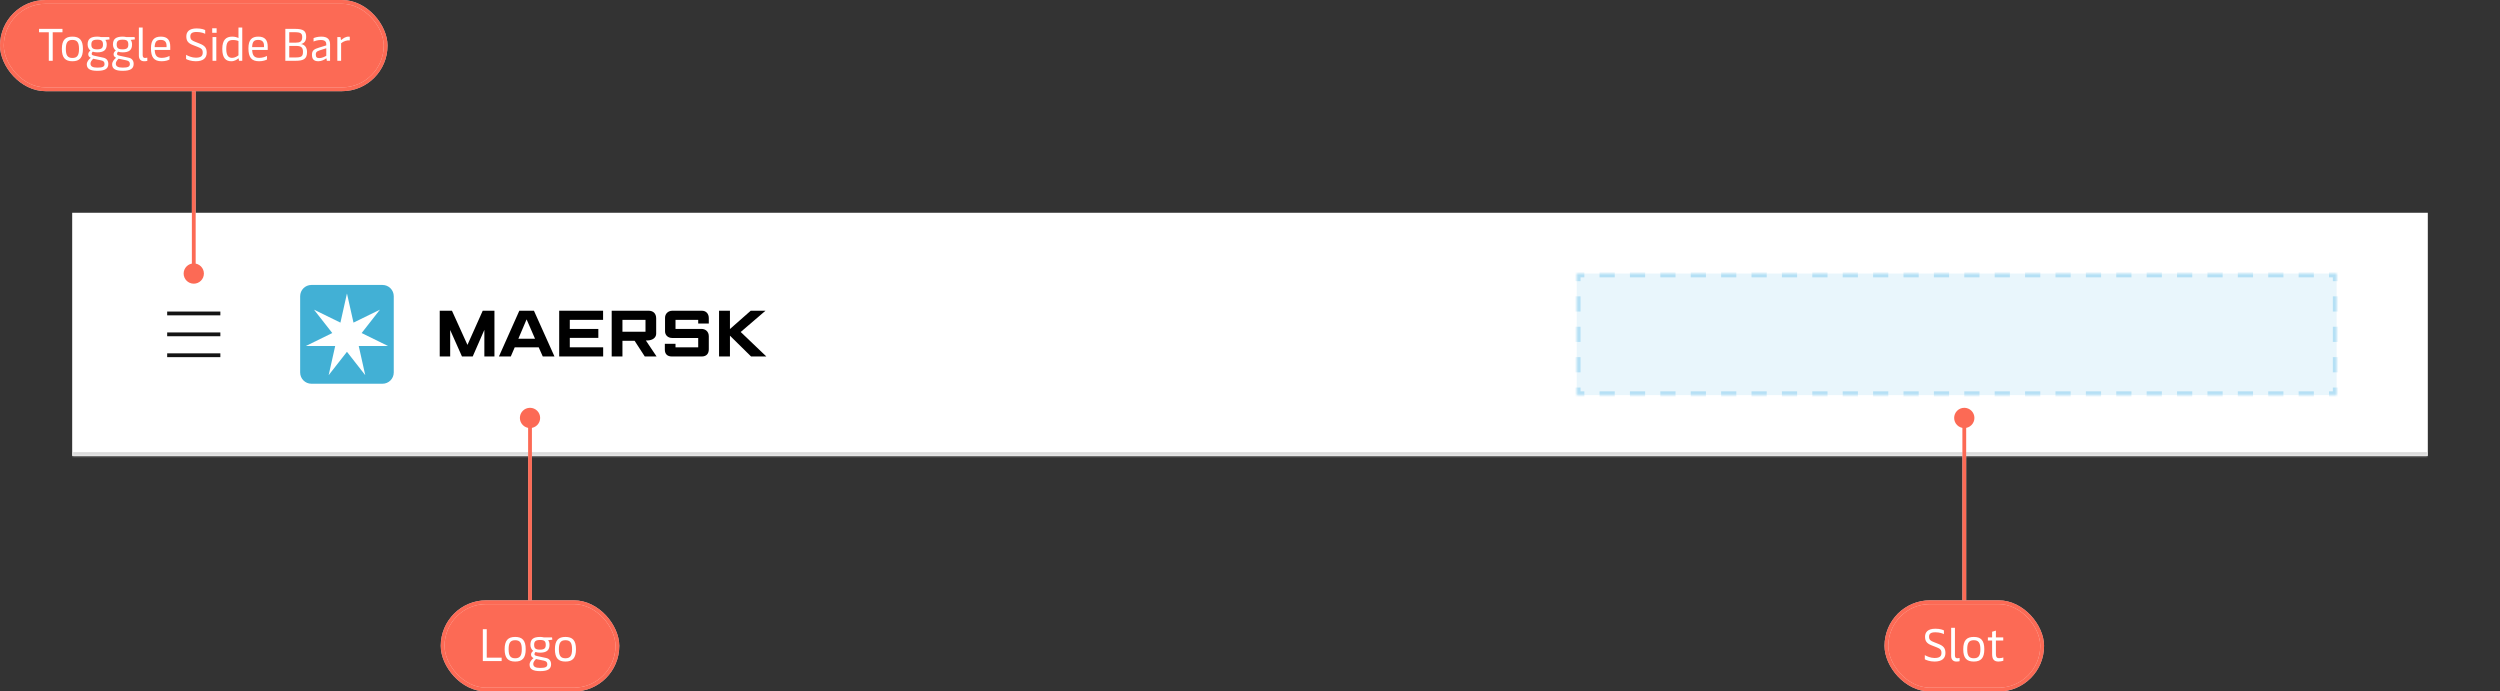 <svg width="658" height="182" viewBox="0 0 658 182" fill="none" xmlns="http://www.w3.org/2000/svg">
<rect x="0" y="0" width="658" height="182" fill="#333333" stroke="none"/>
<mask id="path-1-inside-1_114_17605" fill="white">
<path d="M19 56H639V120H19V56Z"/>
</mask>
<path d="M19 56H639V120H19V56Z" fill="white"/>
<path d="M639 120V119H19V120V121H639V120Z" fill="#DBDBDB" mask="url(#path-1-inside-1_114_17605)"/>
<path d="M58 83H44V82H58V83ZM58 88.5H44V87.5H58V88.5ZM58 94H44V93H58V94Z" fill="#141414"/>
<path fill-rule="evenodd" clip-rule="evenodd" d="M189.254 93.828V81.787H192.123V86.602L197.585 81.787H201.469L194.952 87.38L201.703 93.828H197.683L192.123 88.351V93.828H189.254Z" fill="black"/>
<path fill-rule="evenodd" clip-rule="evenodd" d="M177.796 93.827H176.838C175.588 93.827 174.986 93.108 174.986 92.061V90.488H177.796V91.42H183.767V88.955H176.918C175.825 88.955 175.037 88.223 175.037 87.208V83.633C175.037 82.552 175.894 81.787 176.936 81.787H184.766C185.824 81.787 186.556 82.573 186.556 83.71V85.147H183.767V84.195H177.796V86.567H184.625C185.633 86.567 186.556 87.23 186.556 88.508V91.944C186.556 93.115 185.904 93.827 184.684 93.827H177.796Z" fill="black"/>
<path fill-rule="evenodd" clip-rule="evenodd" d="M163.828 87.309H169.896V84.188H163.828V87.309ZM160.997 93.821V81.779H170.664C171.955 81.779 172.705 82.523 172.705 83.799V87.844C172.705 88.775 171.878 89.616 170.272 89.616C170.181 89.621 170.089 89.616 169.993 89.616L172.807 93.821H169.701L167.034 89.704H163.828V93.821H160.997Z" fill="black"/>
<path fill-rule="evenodd" clip-rule="evenodd" d="M147.18 93.821V81.78H158.731V84.187H149.97V86.579H157.482V88.929H149.97V91.413H158.753V93.821H147.18Z" fill="black"/>
<path fill-rule="evenodd" clip-rule="evenodd" d="M140.82 89.159L138.599 84.055L136.429 89.159H140.82ZM134.442 93.821H131.32L136.687 81.78H140.53L145.935 93.821H142.853L141.79 91.422H135.473L134.442 93.821Z" fill="black"/>
<path fill-rule="evenodd" clip-rule="evenodd" d="M115.736 93.821V81.78H118.954L123.034 90.778L127.054 81.78H130.138V93.821H127.483V86.817L124.419 93.821H121.59L118.487 86.854V93.821H115.736Z" fill="black"/>
<path fill-rule="evenodd" clip-rule="evenodd" d="M103.637 98.036C103.637 99.673 102.31 101 100.674 101H81.964C80.327 101 79 99.673 79 98.036V77.965C79 76.328 80.327 75 81.964 75H100.674C102.31 75 103.637 76.328 103.637 77.965V98.036Z" fill="#42B0D5"/>
<path fill-rule="evenodd" clip-rule="evenodd" d="M95.184 87.656L99.968 81.544L99.954 81.524L93.039 84.916L91.331 77.294H91.307L89.599 84.916L82.685 81.524L82.669 81.544L87.455 87.656L80.54 91.049L80.546 91.073H88.22L86.513 98.695L86.534 98.706L91.319 92.593L96.103 98.706L96.125 98.694L94.419 91.073H102.093L102.098 91.049L95.184 87.656Z" fill="white"/>
<mask id="path-13-inside-2_114_17605" fill="white">
<path d="M415 72H615V104H415V72Z"/>
</mask>
<path d="M415 72H615V104H415V72Z" fill="#E9F6FC"/>
<path d="M415 72V71.5H414.5V72H415ZM615 72H615.5V71.5H615V72ZM615 104V104.5H615.5V104H615ZM415 104H414.5V104.5H415V104ZM415 72H414.5V74H415H415.5V72H415ZM415 78H414.5V82H415H415.5V78H415ZM415 86H414.5V90H415H415.5V86H415ZM415 94H414.5V98H415H415.5V94H415ZM415 102H414.5V104H415H415.5V102H415ZM415 104V104.5H417V104V103.5H415V104ZM421 104V104.5H425V104V103.5H421V104ZM429 104V104.5H433V104V103.5H429V104ZM437 104V104.5H441V104V103.5H437V104ZM445 104V104.5H449V104V103.5H445V104ZM453 104V104.5H457V104V103.5H453V104ZM461 104V104.5H465V104V103.5H461V104ZM469 104V104.5H473V104V103.5H469V104ZM477 104V104.5H481V104V103.5H477V104ZM485 104V104.5H489V104V103.5H485V104ZM493 104V104.5H497V104V103.5H493V104ZM501 104V104.5H505V104V103.5H501V104ZM509 104V104.5H513V104V103.5H509V104ZM517 104V104.5H521V104V103.5H517V104ZM525 104V104.5H529V104V103.5H525V104ZM533 104V104.5H537V104V103.5H533V104ZM541 104V104.5H545V104V103.5H541V104ZM549 104V104.5H553V104V103.5H549V104ZM557 104V104.5H561V104V103.5H557V104ZM565 104V104.5H569V104V103.5H565V104ZM573 104V104.5H577V104V103.5H573V104ZM581 104V104.5H585V104V103.5H581V104ZM589 104V104.5H593V104V103.5H589V104ZM597 104V104.5H601V104V103.5H597V104ZM605 104V104.5H609V104V103.5H605V104ZM613 104V104.5H615V104V103.5H613V104ZM615 104H615.5V102H615H614.5V104H615ZM615 98H615.5V94H615H614.5V98H615ZM615 90H615.5V86H615H614.5V90H615ZM615 82H615.5V78H615H614.5V82H615ZM615 74H615.5V72H615H614.5V74H615ZM615 72V71.5H613V72V72.5H615V72ZM609 72V71.5H605V72V72.5H609V72ZM601 72V71.5H597V72V72.5H601V72ZM593 72V71.5H589V72V72.5H593V72ZM585 72V71.5H581V72V72.5H585V72ZM577 72V71.5H573V72V72.5H577V72ZM569 72V71.5H565V72V72.5H569V72ZM561 72V71.5H557V72V72.5H561V72ZM553 72V71.5H549V72V72.5H553V72ZM545 72V71.5H541V72V72.5H545V72ZM537 72V71.5H533V72V72.5H537V72ZM529 72V71.5H525V72V72.5H529V72ZM521 72V71.5H517V72V72.5H521V72ZM513 72V71.5H509V72V72.5H513V72ZM505 72V71.5H501V72V72.5H505V72ZM497 72V71.5H493V72V72.5H497V72ZM489 72V71.5H485V72V72.5H489V72ZM481 72V71.5H477V72V72.5H481V72ZM473 72V71.5H469V72V72.5H473V72ZM465 72V71.5H461V72V72.5H465V72ZM457 72V71.5H453V72V72.5H457V72ZM449 72V71.5H445V72V72.5H449V72ZM441 72V71.5H437V72V72.5H441V72ZM433 72V71.5H429V72V72.5H433V72ZM425 72V71.5H421V72V72.5H425V72ZM417 72V71.5H415V72V72.5H417V72ZM415 72V71H414V72H415ZM615 72H616V71H615V72ZM615 104V105H616V104H615ZM415 104H414V105H415V104ZM415 72H414V74H415H416V72H415ZM415 78H414V82H415H416V78H415ZM415 86H414V90H415H416V86H415ZM415 94H414V98H415H416V94H415ZM415 102H414V104H415H416V102H415ZM415 104V105H417V104V103H415V104ZM421 104V105H425V104V103H421V104ZM429 104V105H433V104V103H429V104ZM437 104V105H441V104V103H437V104ZM445 104V105H449V104V103H445V104ZM453 104V105H457V104V103H453V104ZM461 104V105H465V104V103H461V104ZM469 104V105H473V104V103H469V104ZM477 104V105H481V104V103H477V104ZM485 104V105H489V104V103H485V104ZM493 104V105H497V104V103H493V104ZM501 104V105H505V104V103H501V104ZM509 104V105H513V104V103H509V104ZM517 104V105H521V104V103H517V104ZM525 104V105H529V104V103H525V104ZM533 104V105H537V104V103H533V104ZM541 104V105H545V104V103H541V104ZM549 104V105H553V104V103H549V104ZM557 104V105H561V104V103H557V104ZM565 104V105H569V104V103H565V104ZM573 104V105H577V104V103H573V104ZM581 104V105H585V104V103H581V104ZM589 104V105H593V104V103H589V104ZM597 104V105H601V104V103H597V104ZM605 104V105H609V104V103H605V104ZM613 104V105H615V104V103H613V104ZM615 104H616V102H615H614V104H615ZM615 98H616V94H615H614V98H615ZM615 90H616V86H615H614V90H615ZM615 82H616V78H615H614V82H615ZM615 74H616V72H615H614V74H615ZM615 72V71H613V72V73H615V72ZM609 72V71H605V72V73H609V72ZM601 72V71H597V72V73H601V72ZM593 72V71H589V72V73H593V72ZM585 72V71H581V72V73H585V72ZM577 72V71H573V72V73H577V72ZM569 72V71H565V72V73H569V72ZM561 72V71H557V72V73H561V72ZM553 72V71H549V72V73H553V72ZM545 72V71H541V72V73H545V72ZM537 72V71H533V72V73H537V72ZM529 72V71H525V72V73H529V72ZM521 72V71H517V72V73H521V72ZM513 72V71H509V72V73H513V72ZM505 72V71H501V72V73H505V72ZM497 72V71H493V72V73H497V72ZM489 72V71H485V72V73H489V72ZM481 72V71H477V72V73H481V72ZM473 72V71H469V72V73H473V72ZM465 72V71H461V72V73H465V72ZM457 72V71H453V72V73H457V72ZM449 72V71H445V72V73H449V72ZM441 72V71H437V72V73H441V72ZM433 72V71H429V72V73H433V72ZM425 72V71H421V72V73H425V72ZM417 72V71H415V72V73H417V72Z" fill="#B5E0F5" mask="url(#path-13-inside-2_114_17605)"/>
<rect x="0.5" y="0.5" width="101" height="23" rx="11.5" fill="white"/>
<rect x="0.5" y="0.5" width="101" height="23" rx="11.5" fill="#FA381C" fill-opacity="0.75"/>
<rect x="0.5" y="0.5" width="101" height="23" rx="11.5" stroke="white"/>
<rect x="0.5" y="0.5" width="101" height="23" rx="11.5" stroke="#FA381C" stroke-opacity="0.75"/>
<path d="M13.876 16H12.844V8.5H10.276V7.6H16.444V8.5H13.876V16ZM19.056 16.12C17.196 16.12 16.284 15.22 16.284 12.88C16.284 10.54 17.196 9.64 19.056 9.64C20.916 9.64 21.828 10.54 21.828 12.88C21.828 15.22 20.916 16.12 19.056 16.12ZM19.056 15.256C20.292 15.256 20.796 14.608 20.796 12.88C20.796 11.164 20.292 10.504 19.056 10.504C17.82 10.504 17.328 11.164 17.328 12.88C17.328 14.608 17.82 15.256 19.056 15.256ZM25.617 18.64C23.709 18.64 22.845 18.1 22.845 16.948C22.845 16.276 23.301 15.676 23.889 15.208C23.433 14.992 23.229 14.692 23.229 14.284C23.229 13.888 23.445 13.564 23.817 13.312C23.349 12.976 23.061 12.388 23.061 11.716C23.061 10.264 23.829 9.64 25.641 9.64C25.965 9.64 26.277 9.688 26.589 9.76H28.761L28.833 10.372L27.717 10.504C27.969 10.78 28.089 11.224 28.089 11.704C28.089 13.144 27.333 13.78 25.593 13.78C25.149 13.78 24.753 13.72 24.405 13.6C24.237 13.768 24.129 13.948 24.129 14.164C24.129 14.44 24.309 14.56 24.873 14.68L27.201 15.184C28.053 15.364 28.509 15.952 28.509 16.828C28.509 18.088 27.633 18.64 25.617 18.64ZM25.581 12.988C26.697 12.988 27.105 12.64 27.105 11.752C27.105 10.768 26.745 10.444 25.605 10.444C24.453 10.444 24.045 10.792 24.045 11.728C24.045 12.652 24.453 12.988 25.581 12.988ZM25.629 17.8C27.009 17.8 27.513 17.548 27.513 16.852C27.513 16.288 27.249 16.024 26.589 15.88L24.537 15.46C24.093 15.892 23.817 16.324 23.817 16.732C23.817 17.476 24.393 17.8 25.629 17.8ZM32.285 18.64C30.377 18.64 29.513 18.1 29.513 16.948C29.513 16.276 29.969 15.676 30.557 15.208C30.101 14.992 29.897 14.692 29.897 14.284C29.897 13.888 30.113 13.564 30.485 13.312C30.017 12.976 29.729 12.388 29.729 11.716C29.729 10.264 30.497 9.64 32.309 9.64C32.633 9.64 32.945 9.688 33.257 9.76H35.429L35.501 10.372L34.385 10.504C34.637 10.78 34.757 11.224 34.757 11.704C34.757 13.144 34.001 13.78 32.261 13.78C31.817 13.78 31.421 13.72 31.073 13.6C30.905 13.768 30.797 13.948 30.797 14.164C30.797 14.44 30.977 14.56 31.541 14.68L33.869 15.184C34.721 15.364 35.177 15.952 35.177 16.828C35.177 18.088 34.301 18.64 32.285 18.64ZM32.249 12.988C33.365 12.988 33.773 12.64 33.773 11.752C33.773 10.768 33.413 10.444 32.273 10.444C31.121 10.444 30.713 10.792 30.713 11.728C30.713 12.652 31.121 12.988 32.249 12.988ZM32.297 17.8C33.677 17.8 34.181 17.548 34.181 16.852C34.181 16.288 33.917 16.024 33.257 15.88L31.205 15.46C30.761 15.892 30.485 16.324 30.485 16.732C30.485 17.476 31.061 17.8 32.297 17.8ZM37.921 16.12C37.105 16.12 36.553 15.616 36.553 14.644V7.24H37.549V14.476C37.549 15.016 37.753 15.256 38.173 15.256C38.389 15.256 38.569 15.232 38.773 15.184V16.024C38.521 16.096 38.245 16.12 37.921 16.12ZM44.809 12.256V13.144H40.717C40.777 14.692 41.353 15.232 42.577 15.232C43.489 15.232 44.221 14.932 44.617 14.716V15.664C44.257 15.856 43.573 16.12 42.529 16.12C40.513 16.12 39.733 15.052 39.733 12.724C39.733 10.444 40.645 9.64 42.349 9.64C44.041 9.64 44.809 10.528 44.809 12.256ZM40.705 12.4H43.837V12.052C43.837 11.032 43.345 10.504 42.325 10.504C41.233 10.504 40.765 10.924 40.705 12.4ZM51.535 16.12C50.287 16.12 49.351 15.736 48.979 15.532V14.428C49.543 14.752 50.527 15.184 51.535 15.184C52.915 15.184 53.359 14.704 53.359 13.84C53.359 13.024 53.011 12.724 52.075 12.364L50.719 11.836C49.459 11.344 49.039 10.696 49.039 9.58C49.039 8.416 49.747 7.48 51.763 7.48C53.011 7.48 53.755 7.78 54.007 7.924V8.908C53.743 8.764 52.915 8.416 51.763 8.416C50.551 8.416 50.095 8.8 50.095 9.58C50.095 10.396 50.491 10.672 51.403 11.02L52.555 11.476C53.899 12.004 54.403 12.604 54.403 13.864C54.403 15.268 53.503 16.12 51.535 16.12ZM57.016 7.444V8.632H55.852V7.444H57.016ZM56.932 9.76V16H55.936V9.76H56.932ZM60.883 16.12C59.539 16.12 58.507 15.4 58.507 12.88C58.507 10.48 59.515 9.64 61.123 9.64C61.831 9.64 62.371 9.808 62.767 10.012V7.24H63.763V16H62.899L62.827 15.472C62.815 15.4 62.803 15.364 62.755 15.364C62.731 15.364 62.707 15.376 62.647 15.436C62.395 15.664 61.747 16.12 60.883 16.12ZM61.087 15.232C61.807 15.232 62.443 14.824 62.767 14.56V10.804C62.479 10.66 61.951 10.528 61.315 10.528C60.079 10.528 59.551 11.116 59.551 12.88C59.551 14.644 60.151 15.232 61.087 15.232ZM70.462 12.256V13.144H66.37C66.43 14.692 67.006 15.232 68.23 15.232C69.142 15.232 69.874 14.932 70.27 14.716V15.664C69.91 15.856 69.226 16.12 68.182 16.12C66.166 16.12 65.386 15.052 65.386 12.724C65.386 10.444 66.298 9.64 68.002 9.64C69.694 9.64 70.462 10.528 70.462 12.256ZM66.358 12.4H69.49V12.052C69.49 11.032 68.998 10.504 67.978 10.504C66.886 10.504 66.418 10.924 66.358 12.4ZM79.24 11.596C80.284 11.752 80.811 12.592 80.811 13.684C80.811 15.46 79.972 16 77.811 16H75.1V7.6H77.644C79.864 7.6 80.584 8.152 80.584 9.676C80.584 10.756 80.139 11.344 79.24 11.596ZM77.547 8.476H76.132V11.224H77.883C78.927 11.224 79.54 10.96 79.54 9.772C79.54 8.812 79.18 8.476 77.547 8.476ZM76.132 15.124H77.74C79.323 15.124 79.743 14.86 79.743 13.624C79.743 12.508 79.251 12.088 77.992 12.088H76.132V15.124ZM83.801 16.12C82.613 16.12 82.109 15.568 82.109 14.404C82.109 13.3 82.649 12.928 84.005 12.52L85.877 11.944V11.644C85.877 11.068 85.613 10.528 84.449 10.528C83.609 10.528 82.901 10.768 82.529 10.936V10.036C82.985 9.844 83.669 9.64 84.593 9.64C86.177 9.64 86.873 10.372 86.873 11.656V16H86.021L85.949 15.472C85.937 15.388 85.913 15.376 85.877 15.376C85.841 15.376 85.805 15.388 85.733 15.448C85.397 15.688 84.629 16.12 83.801 16.12ZM84.017 15.292C84.725 15.292 85.397 14.956 85.877 14.68V12.7L84.113 13.264C83.309 13.528 83.117 13.768 83.117 14.344C83.117 15.004 83.357 15.292 84.017 15.292ZM89.781 16H88.785V9.76H89.625L89.709 10.384C89.721 10.48 89.757 10.516 89.805 10.516C89.841 10.516 89.877 10.492 89.949 10.432C90.309 10.108 90.945 9.64 91.749 9.64C91.845 9.64 91.989 9.652 92.061 9.676V10.624C91.317 10.564 90.441 10.828 89.781 11.38V16Z" fill="white"/>
<path d="M51 74.667C52.473 74.667 53.667 73.473 53.667 72C53.667 70.527 52.473 69.333 51 69.333C49.527 69.333 48.333 70.527 48.333 72C48.333 73.473 49.527 74.667 51 74.667ZM51 72H51.5V24H51H50.5V72H51Z" fill="white"/>
<path d="M51 74.667C52.473 74.667 53.667 73.473 53.667 72C53.667 70.527 52.473 69.333 51 69.333C49.527 69.333 48.333 70.527 48.333 72C48.333 73.473 49.527 74.667 51 74.667ZM51 72H51.5V24H51H50.5V72H51Z" fill="#FA381C" fill-opacity="0.75"/>
<path d="M517 112.667C518.473 112.667 519.667 111.473 519.667 110C519.667 108.527 518.473 107.333 517 107.333C515.527 107.333 514.333 108.527 514.333 110C514.333 111.473 515.527 112.667 517 112.667ZM517 158H517.5V110H517H516.5V158H517Z" fill="white"/>
<path d="M517 112.667C518.473 112.667 519.667 111.473 519.667 110C519.667 108.527 518.473 107.333 517 107.333C515.527 107.333 514.333 108.527 514.333 110C514.333 111.473 515.527 112.667 517 112.667ZM517 158H517.5V110H517H516.5V158H517Z" fill="#FA381C" fill-opacity="0.75"/>
<rect x="496.5" y="158.5" width="41" height="23" rx="11.5" fill="white"/>
<rect x="496.5" y="158.5" width="41" height="23" rx="11.5" fill="#FA381C" fill-opacity="0.75"/>
<rect x="496.5" y="158.5" width="41" height="23" rx="11.5" stroke="white"/>
<rect x="496.5" y="158.5" width="41" height="23" rx="11.5" stroke="#FA381C" stroke-opacity="0.75"/>
<path d="M509.168 174.12C507.92 174.12 506.984 173.736 506.612 173.532V172.428C507.176 172.752 508.16 173.184 509.168 173.184C510.548 173.184 510.992 172.704 510.992 171.84C510.992 171.024 510.644 170.724 509.708 170.364L508.352 169.836C507.092 169.344 506.672 168.696 506.672 167.58C506.672 166.416 507.38 165.48 509.396 165.48C510.644 165.48 511.388 165.78 511.64 165.924V166.908C511.376 166.764 510.548 166.416 509.396 166.416C508.184 166.416 507.728 166.8 507.728 167.58C507.728 168.396 508.124 168.672 509.036 169.02L510.188 169.476C511.532 170.004 512.036 170.604 512.036 171.864C512.036 173.268 511.136 174.12 509.168 174.12ZM514.913 174.12C514.097 174.12 513.545 173.616 513.545 172.644V165.24H514.541V172.476C514.541 173.016 514.745 173.256 515.165 173.256C515.381 173.256 515.561 173.232 515.765 173.184V174.024C515.513 174.096 515.237 174.12 514.913 174.12ZM519.498 174.12C517.638 174.12 516.726 173.22 516.726 170.88C516.726 168.54 517.638 167.64 519.498 167.64C521.358 167.64 522.27 168.54 522.27 170.88C522.27 173.22 521.358 174.12 519.498 174.12ZM519.498 173.256C520.734 173.256 521.238 172.608 521.238 170.88C521.238 169.164 520.734 168.504 519.498 168.504C518.262 168.504 517.77 169.164 517.77 170.88C517.77 172.608 518.262 173.256 519.498 173.256ZM526.006 174.12C524.866 174.12 524.326 173.556 524.326 172.164V168.588H523.21V167.76H524.326V166.272L525.322 165.984V167.76H527.254V168.588H525.322V172.128C525.322 173.112 525.73 173.232 526.162 173.232C526.558 173.232 527.014 173.148 527.278 173.052V173.904C526.99 174 526.51 174.12 526.006 174.12Z" fill="white"/>
<path d="M139.5 112.667C140.973 112.667 142.167 111.473 142.167 110C142.167 108.527 140.973 107.333 139.5 107.333C138.027 107.333 136.833 108.527 136.833 110C136.833 111.473 138.027 112.667 139.5 112.667ZM139.5 158H140V110H139.5H139V158H139.5Z" fill="white"/>
<path d="M139.5 112.667C140.973 112.667 142.167 111.473 142.167 110C142.167 108.527 140.973 107.333 139.5 107.333C138.027 107.333 136.833 108.527 136.833 110C136.833 111.473 138.027 112.667 139.5 112.667ZM139.5 158H140V110H139.5H139V158H139.5Z" fill="#FA381C" fill-opacity="0.75"/>
<rect x="116.5" y="158.5" width="46" height="23" rx="11.5" fill="white"/>
<rect x="116.5" y="158.5" width="46" height="23" rx="11.5" fill="#FA381C" fill-opacity="0.75"/>
<rect x="116.5" y="158.5" width="46" height="23" rx="11.5" stroke="white"/>
<rect x="116.5" y="158.5" width="46" height="23" rx="11.5" stroke="#FA381C" stroke-opacity="0.75"/>
<path d="M127.08 165.6H128.112V173.1H132.036V174H127.08V165.6ZM135.595 174.12C133.735 174.12 132.823 173.22 132.823 170.88C132.823 168.54 133.735 167.64 135.595 167.64C137.455 167.64 138.367 168.54 138.367 170.88C138.367 173.22 137.455 174.12 135.595 174.12ZM135.595 173.256C136.831 173.256 137.335 172.608 137.335 170.88C137.335 169.164 136.831 168.504 135.595 168.504C134.359 168.504 133.867 169.164 133.867 170.88C133.867 172.608 134.359 173.256 135.595 173.256ZM142.156 176.64C140.248 176.64 139.384 176.1 139.384 174.948C139.384 174.276 139.84 173.676 140.428 173.208C139.972 172.992 139.768 172.692 139.768 172.284C139.768 171.888 139.984 171.564 140.356 171.312C139.888 170.976 139.6 170.388 139.6 169.716C139.6 168.264 140.368 167.64 142.18 167.64C142.504 167.64 142.816 167.688 143.128 167.76H145.3L145.372 168.372L144.256 168.504C144.508 168.78 144.628 169.224 144.628 169.704C144.628 171.144 143.872 171.78 142.132 171.78C141.688 171.78 141.292 171.72 140.944 171.6C140.776 171.768 140.668 171.948 140.668 172.164C140.668 172.44 140.848 172.56 141.412 172.68L143.74 173.184C144.592 173.364 145.048 173.952 145.048 174.828C145.048 176.088 144.172 176.64 142.156 176.64ZM142.12 170.988C143.236 170.988 143.644 170.64 143.644 169.752C143.644 168.768 143.284 168.444 142.144 168.444C140.992 168.444 140.584 168.792 140.584 169.728C140.584 170.652 140.992 170.988 142.12 170.988ZM142.168 175.8C143.548 175.8 144.052 175.548 144.052 174.852C144.052 174.288 143.788 174.024 143.128 173.88L141.076 173.46C140.632 173.892 140.356 174.324 140.356 174.732C140.356 175.476 140.932 175.8 142.168 175.8ZM148.826 174.12C146.966 174.12 146.054 173.22 146.054 170.88C146.054 168.54 146.966 167.64 148.826 167.64C150.686 167.64 151.598 168.54 151.598 170.88C151.598 173.22 150.686 174.12 148.826 174.12ZM148.826 173.256C150.062 173.256 150.566 172.608 150.566 170.88C150.566 169.164 150.062 168.504 148.826 168.504C147.59 168.504 147.098 169.164 147.098 170.88C147.098 172.608 147.59 173.256 148.826 173.256Z" fill="white"/>
</svg>
